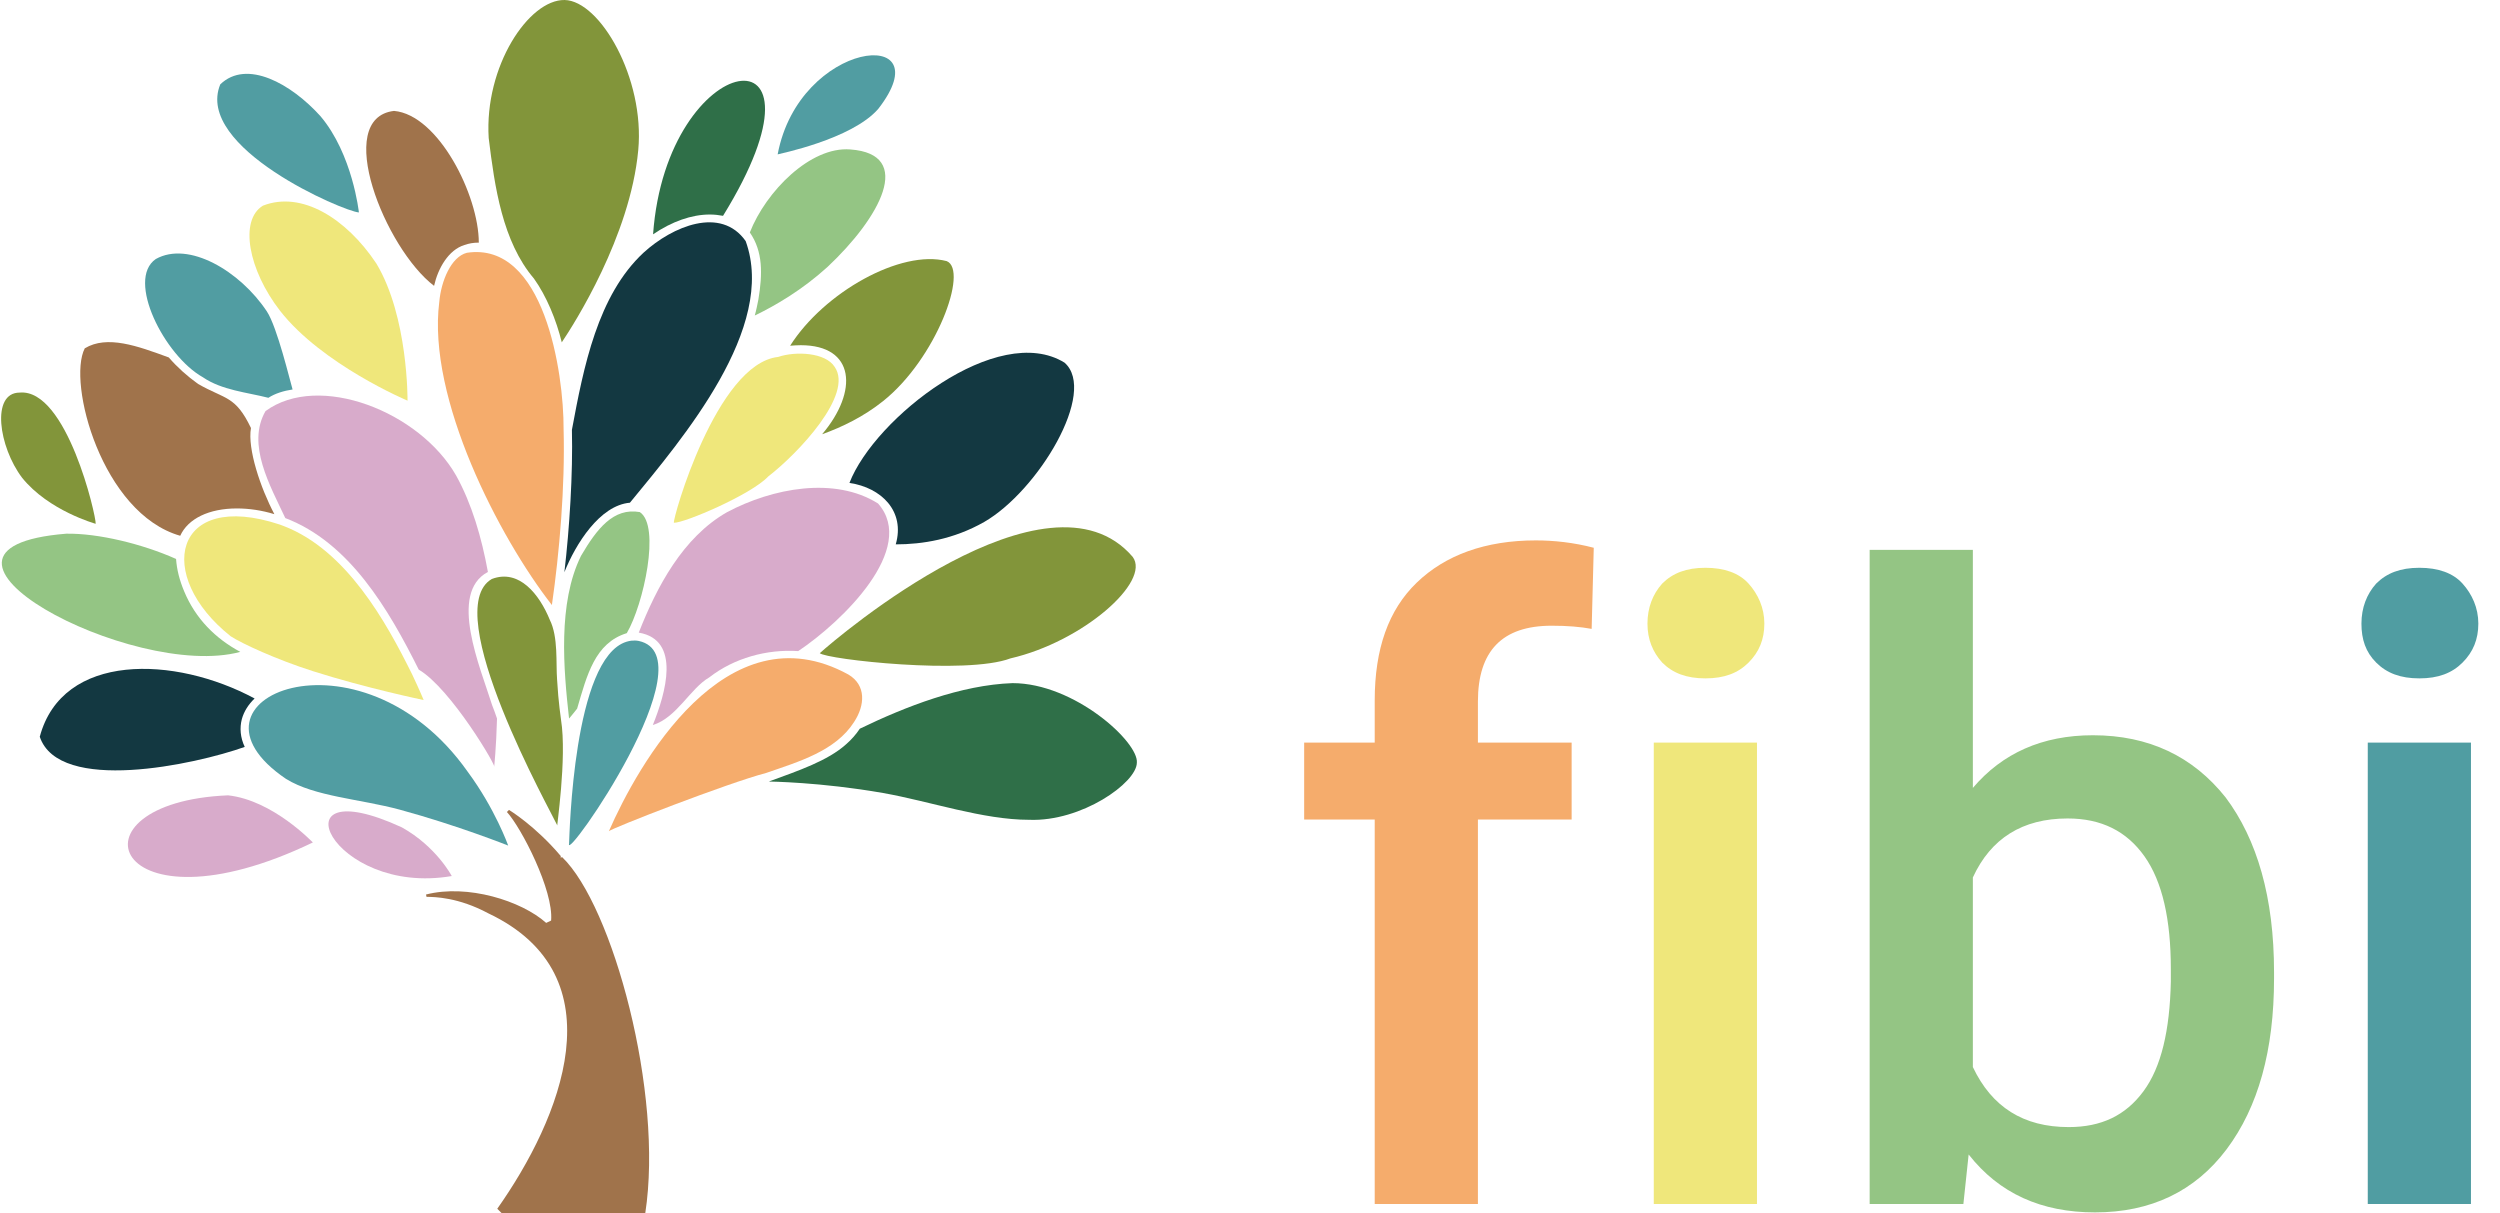 <svg width="577" height="280" viewBox="0 0 577 280" fill="none" xmlns="http://www.w3.org/2000/svg">
<path d="M317.284 277.877V189.145H301V171.399H317.284V161.675C317.284 149.763 320.444 140.768 327.006 134.448C333.569 128.127 342.804 124.724 354.471 124.724C358.603 124.724 363.221 125.21 367.839 126.425L367.353 145.144C364.679 144.658 361.762 144.415 358.117 144.415C346.693 144.415 341.103 150.249 341.103 161.918V171.399H362.735V189.145H341.103V277.877H317.284Z" fill="#F5AC6C"/>
<path d="M380.234 143.929C380.234 140.282 381.449 137.122 383.637 134.691C386.067 132.26 389.227 131.044 393.602 131.044C397.976 131.044 401.379 132.26 403.567 134.691C405.754 137.122 407.212 140.282 407.212 143.929C407.212 147.575 405.997 150.492 403.567 152.923C401.136 155.354 397.976 156.57 393.602 156.57C389.227 156.57 386.067 155.354 383.637 152.923C381.449 150.492 380.234 147.575 380.234 143.929ZM405.511 277.877H381.692V171.399H405.511V277.877Z" fill="#EFE77B"/>
<path d="M524.849 225.854C524.849 242.385 521.203 255.512 513.911 265.236C506.62 274.96 496.412 279.822 483.53 279.822C471.135 279.822 461.413 275.446 454.364 266.452L453.149 277.877H431.518V126.911H455.336V181.852C462.142 173.83 471.378 169.697 483.044 169.697C495.926 169.697 506.134 174.559 513.668 184.04C520.96 193.764 524.849 207.135 524.849 224.395V225.854ZM501.03 223.666C501.03 212.24 499.085 203.488 494.953 197.654C490.822 191.82 484.988 188.902 477.211 188.902C466.76 188.902 459.468 193.521 455.336 202.516V246.274C459.711 255.512 467.003 260.131 477.454 260.131C484.988 260.131 490.579 257.457 494.71 251.866C498.842 246.274 500.787 237.766 501.03 226.583V223.666Z" fill="#94C584"/>
<path d="M545.021 143.929C545.021 140.282 546.237 137.122 548.424 134.691C550.855 132.26 554.014 131.044 558.389 131.044C562.764 131.044 566.167 132.26 568.354 134.691C570.542 137.122 572 140.282 572 143.929C572 147.575 570.785 150.492 568.354 152.923C565.924 155.354 562.764 156.57 558.389 156.57C554.014 156.57 550.855 155.354 548.424 152.923C545.994 150.492 545.021 147.575 545.021 143.929ZM570.299 277.877H546.48V171.399H570.299V277.877Z" fill="#509DA2"/>
<path d="M54.681 117.348C57.442 117.348 60.384 117.769 63.325 118.67C60.143 112.661 57.082 103.588 57.922 98.782C54.321 91.271 52.039 92.232 45.736 88.627C43.215 86.825 40.934 84.782 38.953 82.498C31.749 79.855 24.726 77.271 19.563 80.395C15.481 88.327 23.525 118.49 41.594 123.657C43.395 119.691 48.258 117.348 54.681 117.348Z" fill="#A0734B"/>
<path d="M61.584 71.863C55.401 62.55 43.515 55.52 35.951 59.786C29.048 64.533 37.932 82.078 46.817 87.065C51.199 90.069 57.022 90.55 61.944 91.812C63.505 90.79 65.546 90.189 67.527 89.889C66.987 88.146 63.985 75.468 61.584 71.863Z" fill="#519DA2"/>
<path d="M113.57 162.713C110.869 154.06 103.425 136.876 112.609 132.009C111.169 124.078 108.888 116.267 105.286 109.777C96.882 94.996 73.59 85.863 61.284 94.876C56.842 102.567 62.365 112.121 65.846 119.571C80.674 125.219 89.678 140.601 96.642 154.541C104.085 158.927 114.891 177.314 114.05 177.013C114.05 177.013 114.53 172.627 114.711 165.837C114.35 164.696 113.93 163.674 113.57 162.713Z" fill="#D8ABCB"/>
<path d="M94.06 92.473C94.06 92.473 94.24 73.065 86.856 60.807C79.893 50.352 69.568 43.983 60.684 47.468C55.161 50.833 57.322 62.31 64.645 71.743C74.37 84.181 94.06 92.473 94.06 92.473Z" fill="#EFE77B"/>
<path d="M50.839 19.468C44.836 34.069 79.413 48.85 82.835 49.031C82.835 49.031 81.394 35.571 73.95 26.799C67.227 19.348 56.962 13.58 50.839 19.468Z" fill="#519DA2"/>
<path d="M90.939 25.597C76.772 27.28 88.898 57.383 100.183 65.975C101.084 61.949 103.485 57.683 107.207 56.541C108.227 56.181 109.308 56.001 110.388 56.001C110.448 56.001 110.448 56.001 110.508 56.001C110.508 45.125 101.204 26.498 90.939 25.597Z" fill="#A0734B"/>
<path d="M123.235 64.292C126.116 68.318 128.397 73.846 129.658 79.013C132.479 74.807 145.446 54.559 147.307 34.67C148.868 18.087 138.482 0.181 130.318 0.001C122.034 -0.119 111.769 15.322 112.79 31.846C114.17 43.142 115.971 55.76 123.235 64.292Z" fill="#82953A"/>
<path d="M163.815 49.511C164.896 49.511 165.916 49.632 166.877 49.812C194.79 4.567 153.85 10.816 150.729 54.078C155.051 51.134 159.613 49.511 163.815 49.511Z" fill="#2F6F48"/>
<path d="M202.714 25.116C217.782 5.709 184.465 9.134 179.483 35.632C179.483 35.571 196.591 32.207 202.714 25.116Z" fill="#519DA2"/>
<path d="M175.041 69.099C174.8 70.301 174.56 71.563 174.2 72.825C179.063 70.481 185.186 66.876 190.948 61.649C203.074 50.292 211.178 35.571 196.231 34.49C187.047 33.769 176.781 44.164 173.06 53.657C176.121 58.044 176.001 63.271 175.041 69.099Z" fill="#94C584"/>
<path d="M184.825 79.674C197.372 79.674 198.152 90.309 189.748 100.224C194.43 98.541 199.353 96.138 203.795 92.593C216.041 82.859 223.605 62.37 218.502 60.267C207.937 57.503 190.168 67.477 182.364 79.794C183.145 79.734 183.985 79.674 184.825 79.674Z" fill="#82953A"/>
<path d="M245.695 83.7C230.328 74.207 201.874 96.438 196.051 111.46C203.434 112.541 208.957 118.009 206.736 125.64C212.859 125.64 220.063 124.498 227.146 120.473C239.572 113.322 253.379 90.43 245.695 83.7Z" fill="#133841"/>
<path d="M189.208 150.756C190.828 152.198 223.064 155.803 233.209 151.957C249.898 148.112 265.685 134.232 261.423 128.524C241.854 105.691 193.169 147.151 189.208 150.756Z" fill="#82953A"/>
<path d="M129.418 197.562C123.475 190.532 117.472 186.927 117.472 186.927L116.992 187.408C120.353 191.073 127.797 205.554 127.197 212.464L126.056 213.004C120.353 207.897 107.867 203.992 98.322 206.455L98.442 206.996C100.363 206.996 105.826 207.116 112.669 210.781C143.165 225.202 129.358 258.309 114.77 278.979L115.791 280H148.927C153.189 252.361 141.424 209.039 129.718 197.803L129.418 197.983V197.562Z" fill="#A0734B"/>
<path d="M92.74 190.953C62.725 177.133 76.412 206.996 104.265 202.189C104.265 202.189 100.724 195.399 92.74 190.953Z" fill="#D8ABCB"/>
<path d="M52.64 183.562C14.161 185.185 25.747 216.79 72.21 194.438C72.15 194.438 63.025 184.704 52.64 183.562Z" fill="#D8ABCB"/>
<path d="M55.821 165.957C56.302 164.215 57.322 162.593 58.763 161.211C40.334 151.296 14.401 150.515 9.178 170.043C13.62 183.262 45.016 176.472 56.482 172.387C55.461 170.223 55.281 168 55.821 165.957Z" fill="#133841"/>
<path d="M42.495 136.455C41.414 133.872 40.814 131.468 40.634 129.005C32.83 125.52 22.625 123.056 15.301 123.176C-26.54 126.541 30.549 157.185 55.461 150.455C49.758 147.391 45.136 142.824 42.495 136.455Z" fill="#94C584"/>
<path d="M4.556 90.61C-2.107 90.61 -0.306 103.108 5.096 110.258C11.219 117.889 22.085 120.893 22.085 120.893C22.205 119.091 15.421 89.648 4.556 90.61Z" fill="#82953A"/>
<path d="M95.141 155.683C89.078 143.425 79.953 127.022 65.546 121.434C65.186 121.314 64.886 121.194 64.586 121.073C39.973 112.902 35.591 132.85 53.24 146.85C55.821 148.532 63.745 152.198 72.209 154.902C84.455 158.807 97.782 161.571 97.782 161.571C97.782 161.571 96.822 159.228 95.141 155.683Z" fill="#EFE77B"/>
<path d="M107.927 178.095C83.075 142.884 38.653 161.271 66.026 179.777C72.63 183.863 83.135 184.404 92.26 186.867C105.706 190.532 117.292 195.159 117.292 195.159C117.292 195.159 114.29 186.687 107.927 178.095Z" fill="#519DA2"/>
<path d="M172.099 55.64C166.396 47.528 155.231 52.215 148.567 58.284C137.942 68.138 134.701 84.661 131.999 99.202C132.239 109.357 131.459 121.794 130.258 132.069C132.84 125.58 138.422 116.627 145.386 116.026C157.572 101.185 179.363 75.648 172.099 55.64Z" fill="#133841"/>
<path d="M130.078 99.082C130.138 85.923 125.576 55.64 107.747 58.344C104.085 59.305 101.804 64.893 101.384 69.7C98.563 91.872 115.191 124.018 127.377 139.64C129.118 127.563 130.439 112.301 130.078 99.082Z" fill="#F5AC6C"/>
<path d="M192.629 84.661C190.528 81.357 183.685 80.996 179.603 82.378C165.316 83.94 155.171 119.932 155.531 120.653C157.812 120.773 173.3 114.224 177.322 109.957C184.105 104.73 197.131 91.031 192.629 84.661Z" fill="#EFE77B"/>
<path d="M202.654 116.206C192.629 109.897 178.282 112.661 167.837 118.189C157.572 124.018 151.569 135.494 147.427 146.009C157.272 147.691 153.61 160.069 150.668 167.339C156.191 165.657 159.313 158.867 163.695 156.344C169.398 151.897 176.961 149.794 184.225 150.275C194.31 143.545 211.839 126.601 202.654 116.206Z" fill="#D8ABCB"/>
<path d="M195.27 171.786C191.068 175.571 184.345 177.854 177.441 180.378C177.441 180.378 189.387 180.498 203.794 183.022C214.66 184.944 226.846 189.211 237.531 189.211C249.597 189.691 262.324 180.678 262.384 176.052C262.864 171.305 247.976 157.666 233.689 157.666C221.803 158.086 209.017 163.073 198.452 168.181C197.611 169.442 196.531 170.704 195.27 171.786Z" fill="#2F6F48"/>
<path d="M195.811 155.683C167.477 140.121 147.127 176.773 140.523 191.854C140.884 191.253 168.077 180.678 176.841 178.395C184.285 175.811 192.869 173.348 197.132 166.618C199.653 162.773 199.953 158.146 195.811 155.683Z" fill="#F5AC6C"/>
<path d="M129.478 166.078C129.478 165.897 128.878 162.232 128.577 156.884C128.277 153.039 128.878 147.03 126.897 143.065C124.495 137.176 119.813 131.228 113.51 133.631C101.084 140.842 127.317 187.588 128.637 190.532C128.337 191.674 130.919 174.97 129.478 166.078Z" fill="#82953A"/>
<path d="M147.667 118.189C141.604 117.108 137.762 122.035 134.1 128.284C128.697 139.219 130.078 154.541 131.339 165.837C131.819 165.296 132.479 164.455 133.2 163.554C135.481 155.803 137.282 148.412 144.665 146.129C148.507 139.58 152.529 121.374 147.667 118.189Z" fill="#94C584"/>
<path d="M147.427 147.932C146.826 147.811 146.286 147.811 145.686 147.872C145.326 147.932 144.965 147.992 144.605 148.112C132.299 151.897 131.459 192.635 131.339 194.738C130.258 199.425 163.875 151.477 147.427 147.932Z" fill="#519DA2"/>
</svg>
